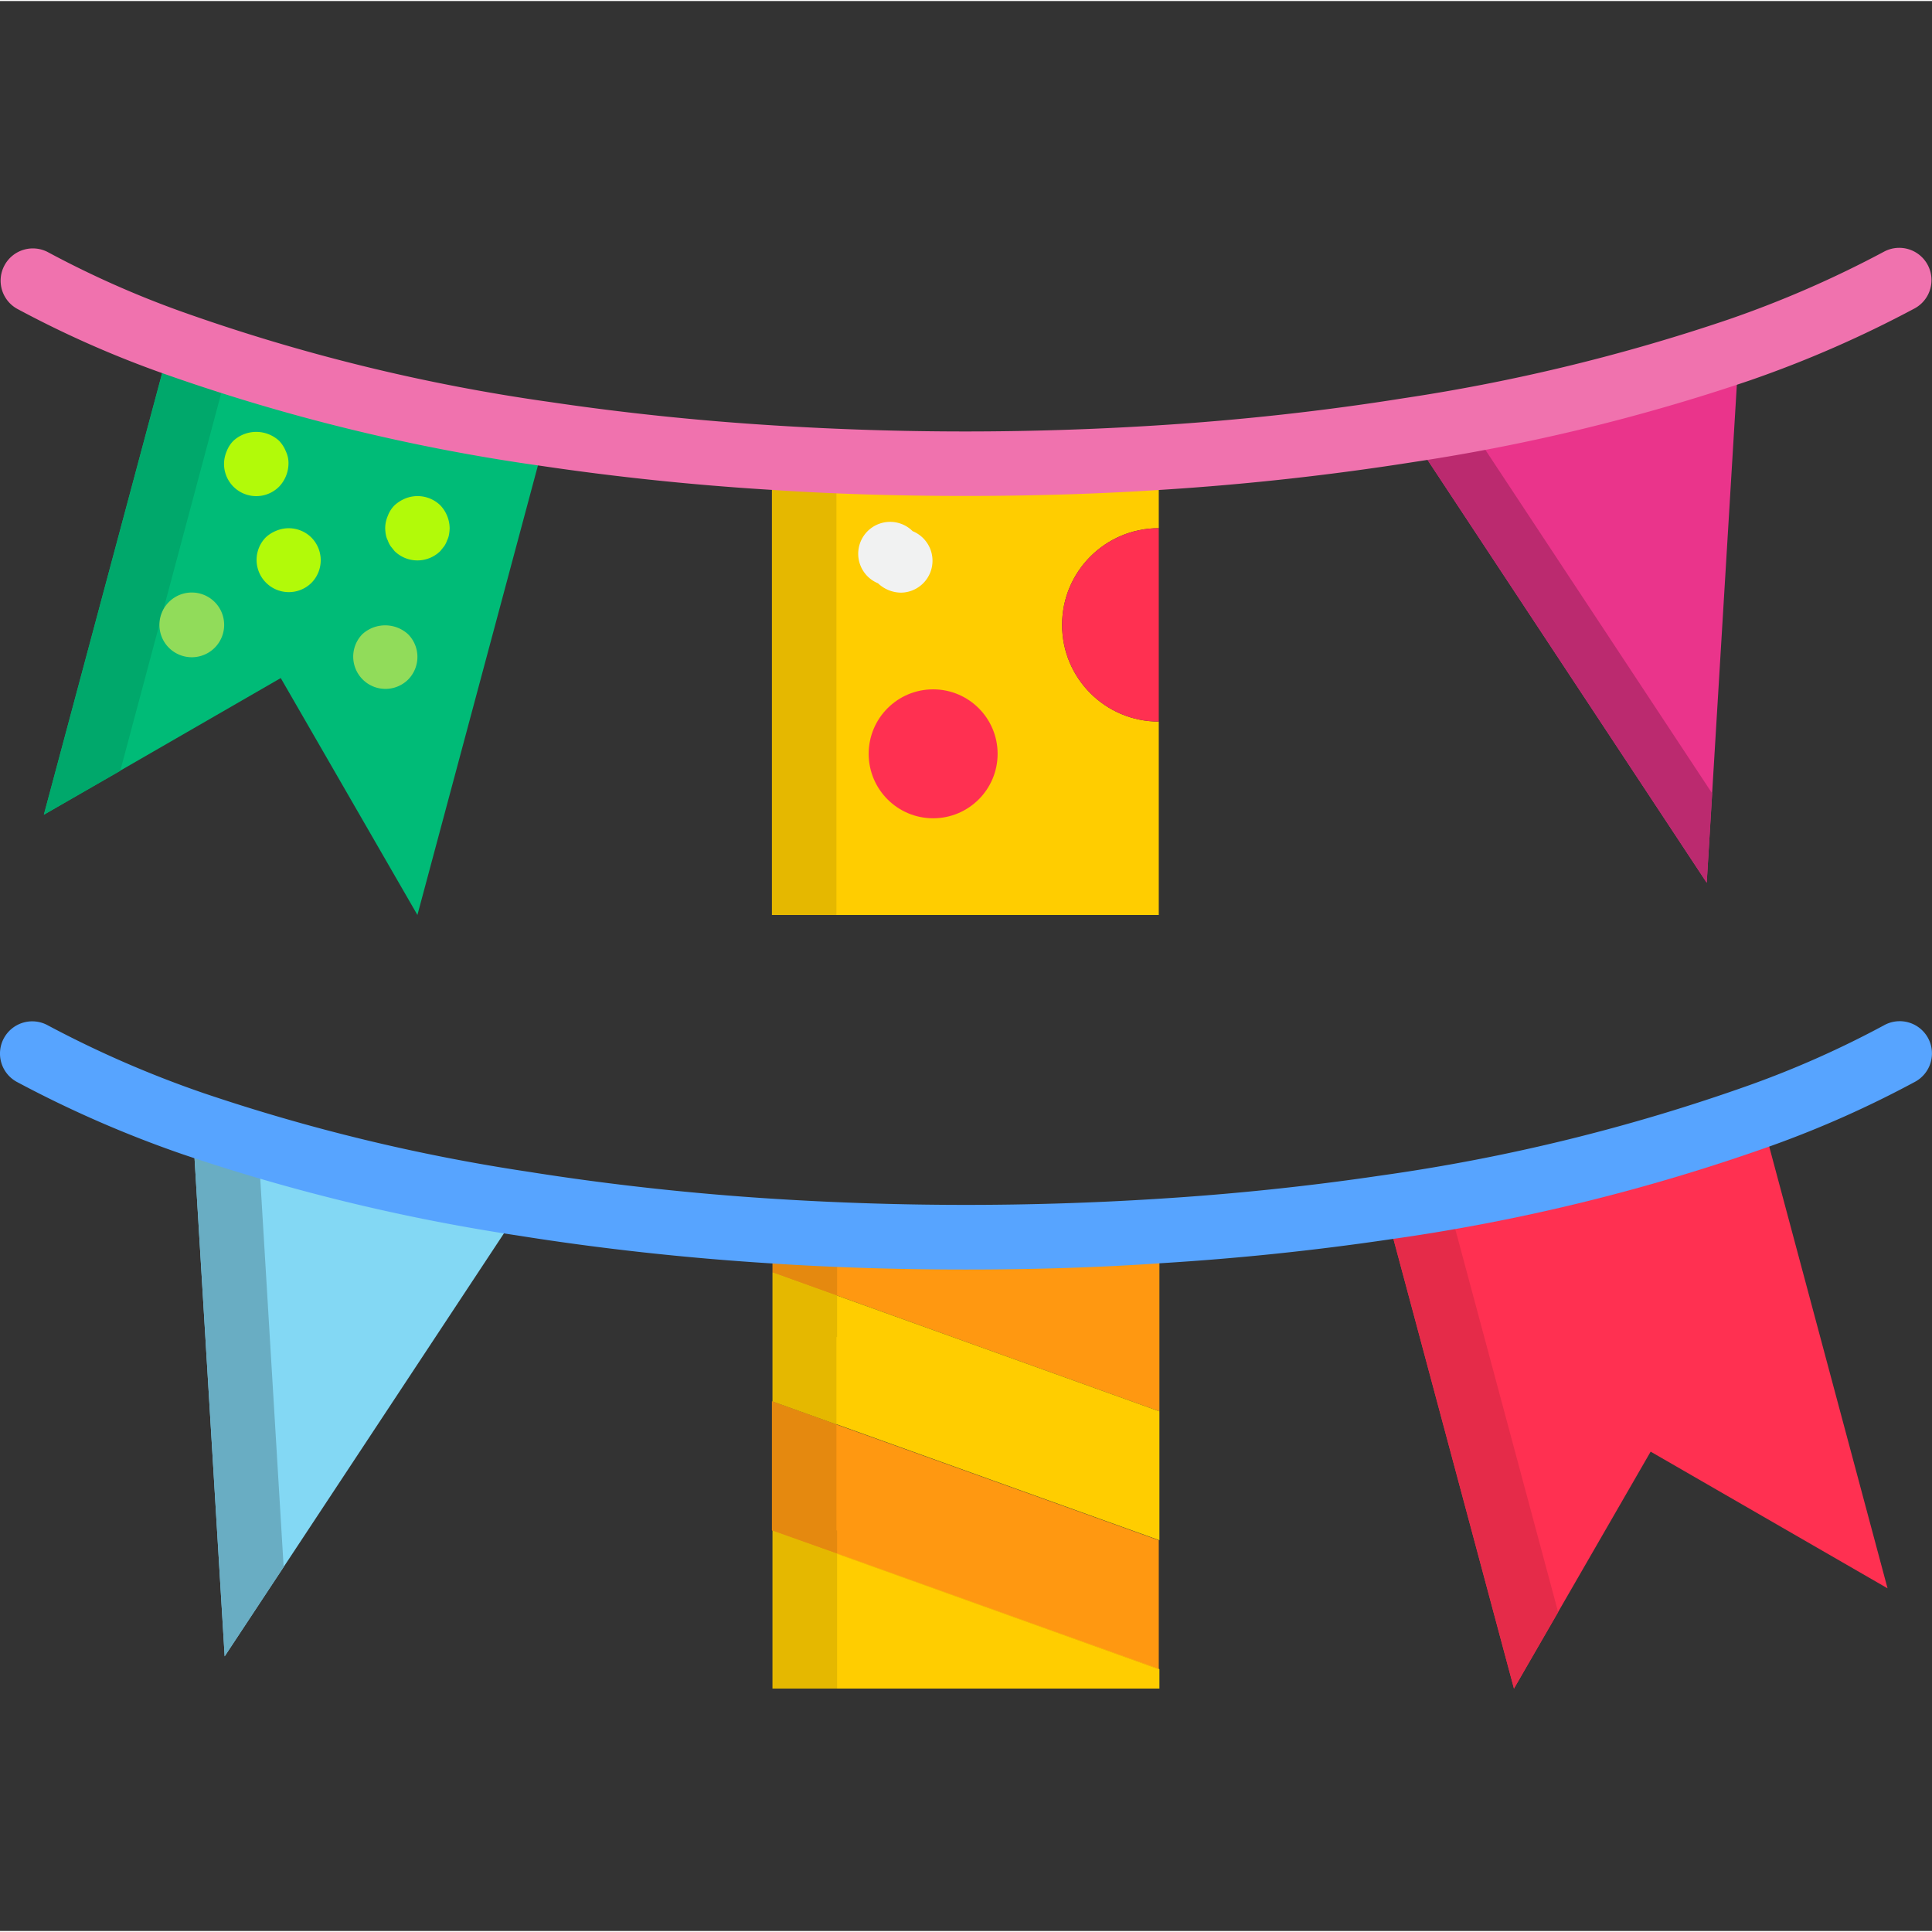 <svg height="479pt" viewBox="0 -61 479.514 479" width="479pt" xmlns="http://www.w3.org/2000/svg"><rect x="0" y="-61" width="479.514" height="479" fill="#333333" stroke="none"/><path d="M10.883 140.957l58.8-33.922 33.919 58.8 32-119.358A476.7 476.7 0 0 1 42.32 23.594zm0 0" fill="#0b7"/><path d="M56.96 28.637L29.845 130.074l-18.961 10.883L42.32 23.594a314.094 314.094 0 0 0 14.64 5.043zm0 0" fill="#00a86b"/><path d="M191.762 357.836h96v-4.809l-96-34.48zm0 0" fill="#ffcd00"/><path d="M287.762 244.316c-15.574 1.012-31.574 1.52-48 1.52s-32.426-.508-48-1.52v10.23l96 34.481zm-96.16 42.231v32l96 34.48v-32zm0 0" fill="#ff9811"/><path d="M287.762 289.027l-96-34.48v32l96 34.48zm0 0" fill="#ffcd00"/><path d="M287.602 352.957v.078l-79.84-28.64v33.44h-16v-39.28l16 5.761zm0 0" fill="#e5b800"/><path d="M191.762 244.316c5.281.32 10.64.641 16 .797v15.203l-16-5.761zm16 74.321v5.68l-16-5.68-.16-.082v-32l16 5.761v26.239zm0 0" fill="#e5890f"/><path d="M287.602 352.957v.078l-79.84-28.64v-.079zm0 0" fill="#ff9811"/><path d="M207.762 260.316v10.32l-.16-.081v21.68l-15.84-5.68v-32zm0 0" fill="#e5b800"/><path d="M287.602 352.957v.078l-79.84-28.64v-.079zm0 0" fill="#ffcd00"/><path d="M409.684 299.035l58.796 33.922-31.437-117.363a476.7 476.7 0 0 1-93.281 22.883l32 119.359zm0 0" fill="#ff3051"/><path d="M359.762 238.477l26.96 100.398-10.96 18.96-32-119.358a476.7 476.7 0 0 0 93.281-22.883l1.36 5.043a504.625 504.625 0 0 1-78.641 17.84zm0 0" fill="#e52b49"/><path d="M263.602 93.836c0 13.254 10.746 24 24 24v48h-96V52.316c15.601 1.04 31.601 1.547 48 1.52 16.402-.027 32.402-.535 48-1.52v17.52c-13.254 0-24 10.746-24 24zm0 0" fill="#ffcd00"/><path d="M191.602 52.316c5.28.32 10.64.641 16 .797v112.723h-16zm0 0" fill="#e5b800"/><path d="M431.602 25.594a475.481 475.481 0 0 1-82.16 19.922l74.16 112.32zm0 0" fill="#ea348b"/><path d="M431.281 30.797a498.671 498.671 0 0 1-65.84 14.719l59.52 90.16-1.36 22.16-74.16-112.32a475.481 475.481 0 0 0 82.16-19.922zm0 0" fill="#bb2a6f"/><path d="M129.922 237.516zm0 0" fill="#ffcd00"/><path d="M129.922 237.516a475.568 475.568 0 0 1-82.16-19.922l8 132.242zm0 0" fill="#83d8f4"/><path d="M70.402 327.676l-14.64 22.16-8-132.242c5.281 1.84 10.718 3.601 16.32 5.203zm0 0" fill="#69adc3"/><path d="M263.602 93.836c0 13.254 10.746 24 24 24v-48c-13.254 0-24 10.746-24 24zm-16 32c0 8.836-7.165 16-16 16-8.836 0-16-7.164-16-16s7.164-16 16-16c8.835 0 16 7.164 16 16zm0 0" fill="#ff3051"/><path d="M223.602 85.836a7.922 7.922 0 0 0 2.918-15.254 7.92 7.92 0 1 0-8.598 12.934 8.418 8.418 0 0 0 5.68 2.32zm0 0" fill="#f1f2f2"/><path d="M68.563 70.477a8.262 8.262 0 0 0-2.641 1.68A8 8 0 0 0 77.25 83.453a7.996 7.996 0 0 0 .031-11.298 7.996 7.996 0 0 0-8.719-1.68zm0 0" fill="#b2fa09"/><path d="M41.922 88.156a8.032 8.032 0 1 0 11.36 11.36 8.032 8.032 0 0 0-11.36-11.36zm0 0" fill="#91dc5a"/><path d="M69.281 59.516a8.418 8.418 0 0 0 2.32-5.68 6.69 6.69 0 0 0-.64-3.04 8.262 8.262 0 0 0-1.68-2.64 8.374 8.374 0 0 0-11.36 0 7.451 7.451 0 0 0-1.679 2.64 7.965 7.965 0 0 0-.64 3.04 7.995 7.995 0 0 0 4.933 7.434c3 1.246 6.457.554 8.746-1.754zm0 0" fill="#b2fa09"/><path d="M89.922 96.156a8 8 0 0 0 11.328 11.297 7.996 7.996 0 0 0 .031-11.297 8.414 8.414 0 0 0-11.36 0zm0 0" fill="#91dc5a"/><path d="M109.281 64.156a8.125 8.125 0 0 0-8.719-1.68 9.224 9.224 0 0 0-2.64 1.68 7.451 7.451 0 0 0-1.68 2.64 7.965 7.965 0 0 0-.64 3.04c.015.535.066 1.07.16 1.598.086.504.25.988.48 1.441.176.512.418.996.719 1.441l.96 1.2a8.112 8.112 0 0 0 11.36 0l.961-1.2a5.85 5.85 0 0 0 .719-1.441c.23-.453.394-.938.48-1.441.094-.528.149-1.063.16-1.598a8.41 8.41 0 0 0-2.32-5.68zm0 0" fill="#b2fa09"/><path d="M239.602 61.836c-16.887 0-33.215-.512-48.528-1.535-19.015-1.176-38.09-3.16-56.64-5.914a482.136 482.136 0 0 1-94.887-23.29A258.774 258.774 0 0 1 4.16 15.333 7.999 7.999 0 0 1 1.137 4.559 8 8 0 0 1 11.844 1.3a242.707 242.707 0 0 0 33.222 14.781 466.365 466.365 0 0 0 91.72 22.48c18.097 2.68 36.71 4.618 55.312 5.77 31.629 2 63.347 2 94.976 0 20.801-1.305 41.313-3.57 61.113-6.723a466.55 466.55 0 0 0 80.797-19.566 264.96 264.96 0 0 0 38.555-16.8 8.001 8.001 0 0 1 7.695 14.031 282.603 282.603 0 0 1-40.937 17.89 483.263 483.263 0 0 1-83.59 20.277 673.999 673.999 0 0 1-62.578 6.883c-15.313 1-31.64 1.512-48.527 1.512zm0 0" fill="#f072ae"/><path d="M239.762 253.836c-16.887 0-33.215-.512-48.528-1.535-21.214-1.336-42.273-3.649-62.57-6.883a483.958 483.958 0 0 1-83.543-20.262A283.23 283.23 0 0 1 4.152 207.25a8 8 0 0 1-3.168-10.863 8.007 8.007 0 0 1 10.868-3.168 266.315 266.315 0 0 0 38.582 16.8 467.704 467.704 0 0 0 80.726 19.551c19.817 3.153 40.371 5.418 61.106 6.723 31.625 2 63.343 2 94.968 0 18.633-1.152 37.246-3.09 55.36-5.77a465.899 465.899 0 0 0 91.672-22.472 242.25 242.25 0 0 0 33.257-14.793 8.001 8.001 0 1 1 7.68 14.035 259.505 259.505 0 0 1-35.418 15.781 482.545 482.545 0 0 1-94.84 23.274 668.68 668.68 0 0 1-56.687 5.91c-15.281 1.066-31.61 1.578-48.496 1.578zm0 0" fill="#57a4ff"/></svg>